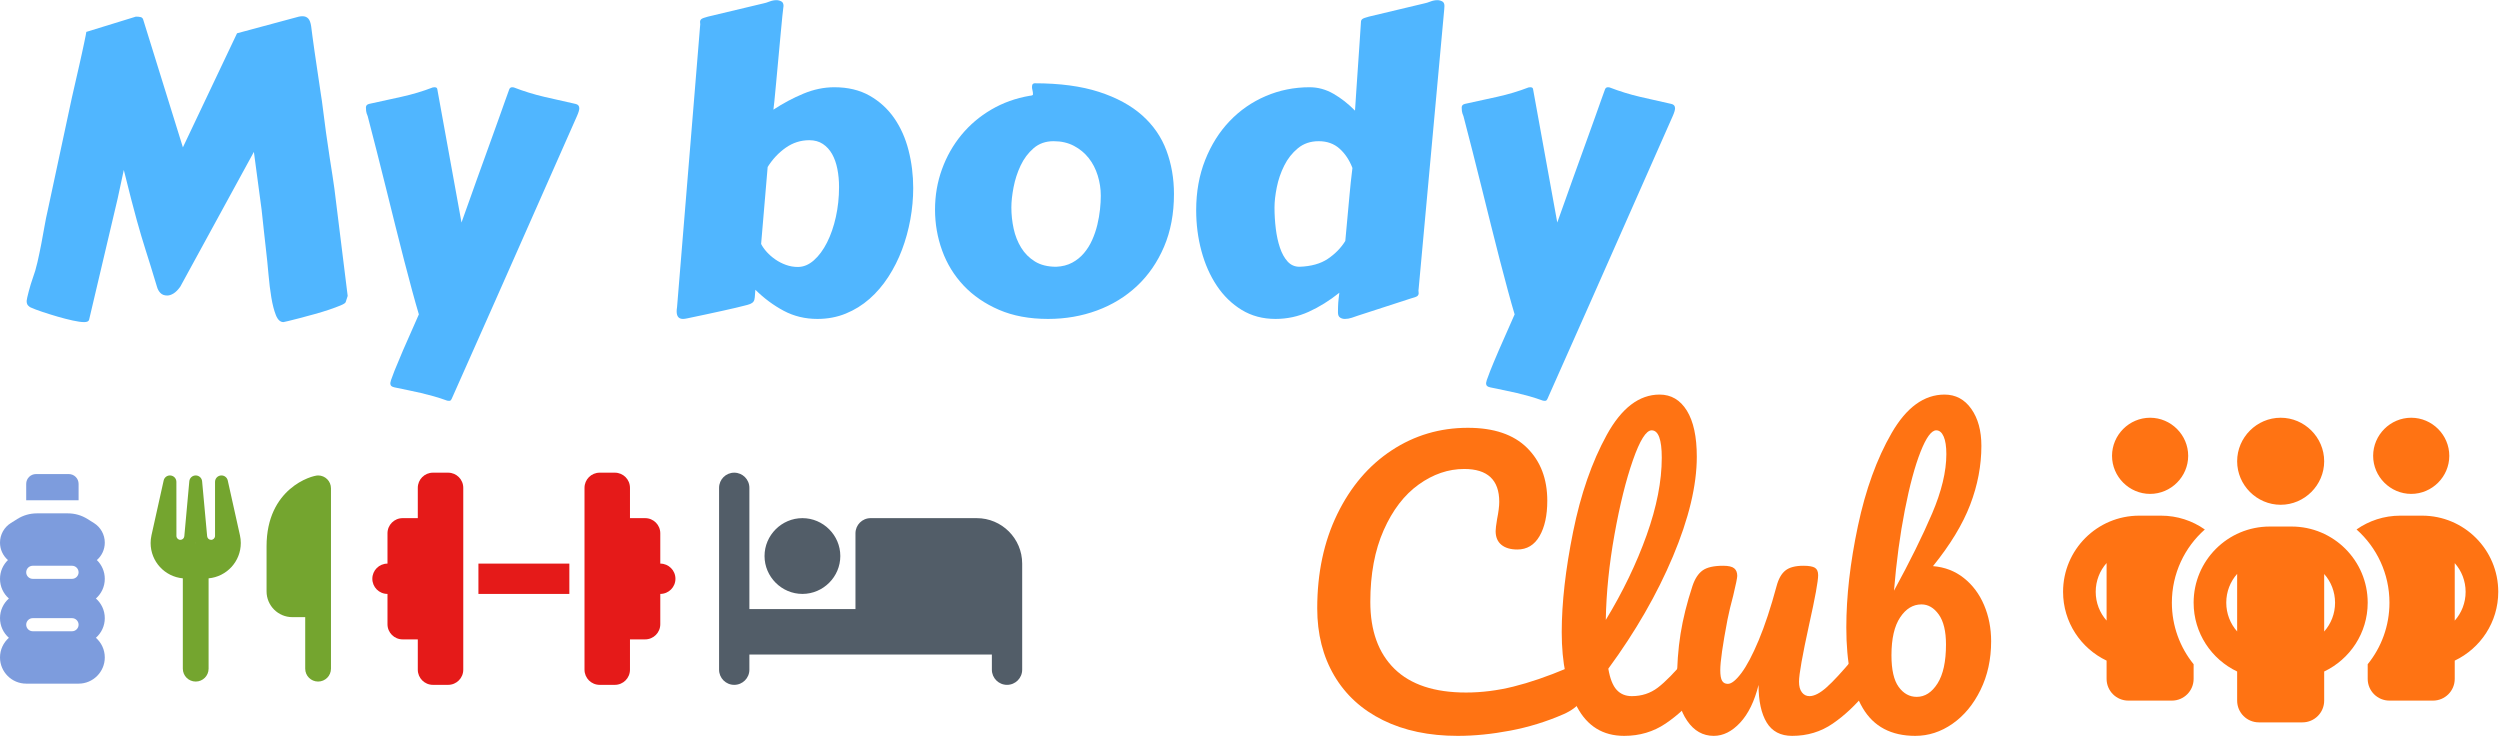 <?xml version="1.0" encoding="UTF-8" standalone="no"?>
<!DOCTYPE svg PUBLIC "-//W3C//DTD SVG 1.1//EN" "http://www.w3.org/Graphics/SVG/1.1/DTD/svg11.dtd">
<svg width="100%" height="100%" viewBox="0 0 739 218" version="1.1" xmlns="http://www.w3.org/2000/svg" xmlns:xlink="http://www.w3.org/1999/xlink" xml:space="preserve" xmlns:serif="http://www.serif.com/" style="fill-rule:evenodd;clip-rule:evenodd;stroke-linejoin:round;stroke-miterlimit:2;">
    <g transform="matrix(0.119,0,0,0.119,44.524,140.54)">
        <path d="M416,0C400,0 288,32 288,176L288,288C288,323.3 316.7,352 352,352L384,352L384,480C384,497.7 398.3,512 416,512C433.7,512 448,497.7 448,480L448,32C448,14.3 433.7,0 416,0ZM64,16C64,7.8 57.9,1 49.7,0.1C41.5,-0.8 34.2,4.6 32.4,12.5L2.1,148.8C0.7,155.1 0,161.5 0,167.9C0,213.8 35.1,251.5 80,255.6L80,480C80,497.7 94.3,512 112,512C129.7,512 144,497.7 144,480L144,255.6C188.9,251.5 224,213.8 224,167.9C224,161.5 223.3,155.1 221.9,148.8L191.6,12.5C189.8,4.5 182.3,-0.8 174.2,0.1C166.1,1 160,7.8 160,16L160,150.2C160,155.6 155.6,160 150.2,160C145.1,160 140.9,156.1 140.4,151L127.9,14.6C127.2,6.3 120.3,0 112,0C103.7,0 96.8,6.3 96.1,14.6L83.7,151C83.2,156.1 79,160 73.9,160C68.5,160 64.1,155.6 64.1,150.2L64,16ZM112.3,168L111.7,168L112,167.3L112.3,168Z" style="fill:rgb(116,165,47);fill-rule:nonzero;"/>
    </g>
    <g transform="matrix(0.14,0,0,0.14,110.061,135.242)">
        <path d="M96,64C96,46.3 110.3,32 128,32L160,32C177.7,32 192,46.3 192,64L192,448C192,465.7 177.7,480 160,480L128,480C110.3,480 96,465.7 96,448L96,384L64,384C46.3,384 32,369.7 32,352L32,288C14.3,288 0,273.7 0,256C0,238.3 14.3,224 32,224L32,160C32,142.3 46.3,128 64,128L96,128L96,64ZM544,64L544,128L576,128C593.7,128 608,142.3 608,160L608,224C625.7,224 640,238.3 640,256C640,273.7 625.7,288 608,288L608,352C608,369.7 593.7,384 576,384L544,384L544,448C544,465.7 529.7,480 512,480L480,480C462.3,480 448,465.7 448,448L448,64C448,46.3 462.3,32 480,32L512,32C529.7,32 544,46.3 544,64ZM416,224L416,288L224,288L224,224L416,224Z" style="fill:rgb(229,26,25);fill-rule:nonzero;"/>
    </g>
    <g transform="matrix(0.14,0,0,0.14,212.557,135.242)">
        <path d="M32,32C49.7,32 64,46.3 64,64L64,320L288,320L288,160C288,142.3 302.3,128 320,128L544,128C597,128 640,171 640,224L640,448C640,465.7 625.7,480 608,480C590.3,480 576,465.7 576,448L576,416L64,416L64,448C64,465.7 49.7,480 32,480C14.3,480 0,465.7 0,448L0,64C0,46.3 14.3,32 32,32ZM176,128C219.887,128 256,164.113 256,208C256,251.887 219.887,288 176,288C132.113,288 96,251.887 96,208C96,164.113 132.113,128 176,128Z" style="fill:rgb(82,93,104);fill-rule:nonzero;"/>
    </g>
    <g transform="matrix(0.201,0,0,0.201,609.844,117.052)">
        <path d="M72,88C72,57.279 97.279,32 128,32C158.721,32 184,57.279 184,88C184,118.721 158.721,144 128,144C97.279,144 72,118.721 72,88ZM64,245.7C54,256.9 48,271.8 48,288C48,304.2 54,319.1 64,330.3L64,245.6L64,245.7ZM208.4,196.4C178.7,222.7 160,261.2 160,304C160,338.3 172,369.8 192,394.5L192,416C192,433.7 177.7,448 160,448L96,448C78.3,448 64,433.7 64,416L64,389.2C26.2,371.2 0,332.7 0,288C0,226.1 50.1,176 112,176L144,176C168,176 190.2,183.5 208.4,196.3L208.4,196.4ZM448,416L448,394.5C468,369.8 480,338.3 480,304C480,261.2 461.3,222.7 431.6,196.3C449.8,183.5 472,176 496,176L528,176C589.9,176 640,226.1 640,288C640,332.7 613.8,371.2 576,389.2L576,416C576,433.7 561.7,448 544,448L480,448C462.3,448 448,433.7 448,416ZM456,88C456,57.279 481.279,32 512,32C542.721,32 568,57.279 568,88C568,118.721 542.721,144 512,144C481.279,144 456,118.721 456,88ZM576,245.7L576,330.4C586,319.1 592,304.3 592,288.1C592,271.9 586,257 576,245.8L576,245.7ZM320,32C355.109,32 384,60.891 384,96C384,131.109 355.109,160 320,160C284.891,160 256,131.109 256,96C256,60.891 284.891,32 320,32ZM240,304C240,320.2 246,335 256,346.3L256,261.6C246,272.9 240,287.7 240,303.9L240,304ZM384,261.7L384,346.4C394,335.1 400,320.3 400,304.1C400,287.9 394,273 384,261.8L384,261.7ZM448,304C448,348.7 421.8,387.2 384,405.2L384,448C384,465.7 369.7,480 352,480L288,480C270.3,480 256,465.7 256,448L256,405.2C218.2,387.2 192,348.7 192,304C192,242.1 242.1,192 304,192L336,192C397.9,192 448,242.1 448,304Z" style="fill:rgb(255,115,19);fill-rule:nonzero;"/>
    </g>
    <g transform="matrix(1.351,0,0,0.668,-93.422,-66.01)">
        <path d="M134.55,106.174C134.694,106.116 134.832,106.072 134.962,106.043C135.092,106.013 135.215,105.999 135.331,105.999C135.851,105.999 136.271,106.335 136.589,107.008C136.907,107.681 137.124,108.866 137.24,110.563C137.298,111.617 137.392,113.094 137.522,114.996C137.652,116.898 137.797,119.005 137.956,121.316C138.115,123.628 138.288,126.012 138.476,128.47C138.664,130.928 138.831,133.195 138.975,135.273C139.12,137.35 139.25,139.135 139.366,140.627C139.481,142.12 139.554,143.07 139.583,143.48C140.219,153.838 140.783,162.148 141.275,168.409C141.766,174.671 142.114,179.294 142.316,182.278L145.223,229.766L144.789,232.487C144.731,232.897 144.355,233.394 143.661,233.98C142.967,234.565 142.128,235.194 141.145,235.867C140.161,236.54 139.091,237.198 137.934,237.842C136.777,238.486 135.707,239.071 134.723,239.597C133.74,240.124 132.908,240.548 132.229,240.87C131.549,241.192 131.195,241.353 131.166,241.353C130.471,241.353 129.922,240.329 129.517,238.281C129.112,236.233 128.779,233.629 128.519,230.469C128.259,227.309 128.049,223.856 127.89,220.111C127.731,216.365 127.55,212.767 127.348,209.314C127.174,206.447 127.015,203.55 126.87,200.624C126.726,197.698 126.567,194.713 126.393,191.67L124.701,166.039L108.604,225.641C108.113,227.045 107.621,228.055 107.129,228.669C106.638,229.284 106.175,229.591 105.741,229.591C105.105,229.591 104.606,229.21 104.244,228.45C103.883,227.689 103.629,226.753 103.485,225.641C102.935,221.954 102.465,218.838 102.075,216.292C101.684,213.747 101.323,211.421 100.99,209.314C100.657,207.207 100.347,205.159 100.057,203.169C99.768,201.18 99.443,198.883 99.081,196.279C98.72,193.675 98.315,190.603 97.866,187.062C97.418,183.522 96.876,179.177 96.239,174.027L94.894,186.667L88.647,240.3C88.56,241.002 88.198,241.353 87.562,241.353C86.955,241.353 86.123,241.119 85.067,240.651C84.011,240.183 82.912,239.612 81.77,238.939C80.627,238.266 79.514,237.564 78.429,236.832C77.344,236.101 76.484,235.443 75.848,234.857C75.703,234.74 75.522,234.462 75.305,234.024C75.088,233.585 74.98,232.897 74.98,231.961C74.98,231.727 75.023,231.229 75.11,230.469C75.197,229.708 75.305,228.815 75.435,227.791C75.565,226.767 75.71,225.728 75.869,224.675C76.028,223.622 76.18,222.686 76.325,221.866C76.701,219.877 77.041,217.536 77.344,214.844C77.648,212.152 77.93,209.431 78.19,206.681C78.451,203.93 78.689,201.297 78.906,198.781C79.123,196.264 79.333,194.158 79.535,192.46L84.872,142.076L86.477,127.856C86.68,126.041 86.875,124.271 87.063,122.545C87.251,120.819 87.417,119.253 87.562,117.849C87.707,116.444 87.822,115.303 87.909,114.425C87.996,113.548 88.039,113.05 88.039,112.933L98.886,106.174C99.291,106.174 99.645,106.247 99.949,106.394C100.253,106.54 100.448,107.023 100.535,107.842L109.169,164.02L121.013,113.548L134.55,106.174Z" style="fill:rgb(80,182,255);fill-rule:nonzero;"/>
        <path d="M167.958,275.411C167.9,275.645 167.835,275.835 167.762,275.982C167.69,276.128 167.567,276.201 167.394,276.201C167.22,276.201 167.09,276.172 167.003,276.113C165.962,275.353 164.978,274.709 164.053,274.182C163.127,273.656 162.209,273.173 161.298,272.734C160.387,272.295 159.454,271.885 158.499,271.505C157.545,271.125 156.532,270.7 155.462,270.232C155.173,270.115 154.949,269.925 154.79,269.662C154.631,269.398 154.551,268.945 154.551,268.301C154.551,268.125 154.602,267.701 154.703,267.028C154.804,266.355 155.057,264.98 155.462,262.903C155.867,260.825 156.489,257.812 157.328,253.861C158.167,249.911 159.324,244.601 160.799,237.93C160.365,235.004 159.873,231.493 159.324,227.396C158.774,223.3 158.188,218.823 157.566,213.966C156.945,209.109 156.301,203.974 155.636,198.561C154.97,193.148 154.298,187.677 153.618,182.147C152.939,176.616 152.259,171.145 151.579,165.732C150.899,160.319 150.241,155.155 149.605,150.239C149.403,149.303 149.287,148.527 149.258,147.913C149.229,147.298 149.214,146.786 149.214,146.377C149.214,145.558 149.446,145.031 149.909,144.797C152.165,143.802 154.508,142.763 156.937,141.681C159.367,140.598 161.666,139.208 163.836,137.511C163.923,137.453 164.053,137.423 164.226,137.423C164.602,137.423 164.805,137.716 164.834,138.301L170.127,197.288C170.243,196.586 170.467,195.313 170.799,193.47C171.132,191.627 171.523,189.417 171.971,186.843C172.419,184.268 172.918,181.43 173.468,178.328C174.017,175.227 174.581,172.067 175.16,168.848C175.738,165.63 176.31,162.426 176.874,159.236C177.438,156.047 177.965,153.077 178.457,150.327C178.949,147.576 179.376,145.148 179.737,143.041C180.099,140.935 180.381,139.355 180.583,138.301C180.699,137.716 180.916,137.423 181.234,137.423C181.321,137.423 181.379,137.438 181.407,137.467C181.436,137.497 181.494,137.511 181.581,137.511C183.75,139.208 185.978,140.598 188.263,141.681C190.548,142.763 192.818,143.802 195.074,144.797C195.624,145.031 195.899,145.675 195.899,146.728C195.899,147.489 195.725,148.659 195.378,150.239L177.503,231.961L167.958,275.411Z" style="fill:rgb(80,182,255);fill-rule:nonzero;"/>
        <path d="M235.684,206.768C235.974,207.939 236.386,209.124 236.921,210.323C237.456,211.523 238.078,212.62 238.786,213.615C239.495,214.61 240.269,215.415 241.108,216.029C241.946,216.643 242.814,216.951 243.711,216.951C244.955,216.951 246.126,215.97 247.225,214.01C248.324,212.05 249.286,209.416 250.11,206.11C250.935,202.804 251.578,199.029 252.041,194.787C252.504,190.544 252.735,186.14 252.735,181.576C252.735,178.767 252.612,176.104 252.367,173.588C252.121,171.072 251.737,168.877 251.217,167.005C250.696,165.132 250.024,163.64 249.199,162.528C248.375,161.416 247.384,160.86 246.227,160.86C244.347,160.86 242.626,161.972 241.064,164.196C239.502,166.42 238.186,169.258 237.116,172.71L235.684,206.768ZM219.544,239.685C219.139,239.861 218.821,239.949 218.59,239.949C217.664,239.949 217.202,238.837 217.202,236.613C217.202,236.32 217.209,236.028 217.223,235.735C217.238,235.443 217.259,235.121 217.288,234.77L222.321,110.563C222.321,110.388 222.328,110.212 222.343,110.037C222.357,109.861 222.365,109.715 222.365,109.598C222.365,109.364 222.357,109.159 222.343,108.983C222.328,108.808 222.321,108.661 222.321,108.544C222.321,108.018 222.415,107.593 222.603,107.272C222.791,106.95 223.276,106.584 224.057,106.174L236.248,100.293C236.566,100.176 236.986,99.913 237.507,99.503C238.027,99.094 238.533,98.889 239.025,98.889C239.401,98.889 239.755,99.064 240.088,99.415C240.421,99.766 240.587,100.439 240.587,101.434C240.587,101.551 240.58,101.668 240.565,101.785C240.551,101.902 240.544,102.019 240.544,102.136C240.515,102.429 240.442,103.717 240.327,105.999C240.211,108.281 240.081,111.046 239.936,114.294C239.792,117.542 239.632,121.023 239.459,124.739C239.285,128.455 239.126,131.937 238.982,135.185C238.837,138.433 238.707,141.198 238.591,143.48C238.476,145.762 238.403,147.05 238.374,147.342C240.486,144.533 242.67,142.178 244.926,140.276C247.182,138.374 249.438,137.423 251.694,137.423C254.673,137.423 257.248,138.667 259.417,141.154C261.586,143.641 263.38,146.947 264.797,151.073C266.214,155.199 267.263,159.953 267.942,165.337C268.622,170.721 268.962,176.28 268.962,182.015C268.962,186.638 268.752,191.275 268.333,195.928C267.913,200.58 267.306,205.042 266.511,209.314C265.715,213.586 264.717,217.594 263.517,221.34C262.317,225.085 260.943,228.333 259.395,231.083C257.848,233.833 256.119,235.999 254.21,237.579C252.301,239.159 250.233,239.949 248.006,239.949C245.316,239.949 242.858,238.749 240.63,236.35C238.403,233.95 236.335,230.849 234.426,227.045C234.368,228.45 234.325,229.561 234.296,230.381C234.267,231.2 234.173,231.829 234.014,232.268C233.855,232.707 233.616,233.058 233.298,233.321C232.98,233.585 232.503,233.863 231.866,234.155C231.548,234.331 230.991,234.609 230.196,234.989C229.4,235.369 228.446,235.808 227.332,236.306C226.219,236.803 224.989,237.345 223.644,237.93C222.299,238.515 220.933,239.1 219.544,239.685Z" style="fill:rgb(80,182,255);fill-rule:nonzero;"/>
        <path d="M298.465,239.949C294.387,239.949 290.807,238.603 287.727,235.911C284.646,233.219 282.065,229.635 279.982,225.158C277.9,220.681 276.338,215.532 275.296,209.709C274.255,203.886 273.734,197.844 273.734,191.583C273.734,185.321 274.241,179.367 275.253,173.72C276.265,168.073 277.683,163.011 279.505,158.534C281.327,154.057 283.511,150.312 286.056,147.298C288.602,144.285 291.407,142.251 294.473,141.198C294.936,141.139 295.168,140.935 295.168,140.583C295.168,139.94 295.131,139.34 295.059,138.784C294.987,138.228 294.951,137.745 294.951,137.336C294.951,136.692 295.008,136.253 295.124,136.019C295.24,135.785 295.37,135.668 295.515,135.668C301.039,135.668 305.739,136.941 309.615,139.486C313.491,142.032 316.644,145.499 319.074,149.888C321.503,154.277 323.268,159.456 324.367,165.425C325.466,171.394 326.016,177.801 326.016,184.648C326.016,193.368 325.292,201.151 323.846,207.997C322.4,214.844 320.426,220.637 317.924,225.377C315.422,230.117 312.501,233.731 309.16,236.218C305.819,238.705 302.254,239.949 298.465,239.949ZM290.438,190.617C290.438,193.777 290.605,196.908 290.937,200.009C291.27,203.111 291.82,205.92 292.586,208.436C293.353,210.952 294.358,212.986 295.601,214.537C296.845,216.088 298.393,216.863 300.244,216.863C301.574,216.746 302.739,216.146 303.736,215.063C304.734,213.981 305.595,212.576 306.318,210.85C307.041,209.124 307.641,207.178 308.118,205.013C308.596,202.848 308.972,200.609 309.247,198.298C309.521,195.986 309.717,193.719 309.832,191.495C309.948,189.271 310.006,187.252 310.006,185.438C310.006,182.395 309.782,179.411 309.333,176.485C308.885,173.559 308.227,170.984 307.359,168.76C306.491,166.537 305.414,164.737 304.127,163.362C302.84,161.987 301.357,161.299 299.68,161.299C297.944,161.299 296.484,162.338 295.298,164.415C294.112,166.493 293.165,169.053 292.456,172.096C291.747,175.139 291.234,178.343 290.916,181.708C290.597,185.072 290.438,188.042 290.438,190.617Z" style="fill:rgb(80,182,255);fill-rule:nonzero;"/>
        <path d="M364.413,185.438C364.5,183.566 364.594,181.605 364.695,179.557C364.796,177.509 364.919,175.373 365.064,173.149C364.398,169.638 363.458,166.785 362.243,164.591C361.029,162.396 359.51,161.299 357.688,161.299C355.895,161.299 354.376,162.338 353.132,164.415C351.888,166.493 350.891,169.053 350.139,172.096C349.387,175.139 348.844,178.343 348.512,181.708C348.179,185.072 348.013,188.042 348.013,190.617C348.013,193.777 348.107,196.908 348.295,200.009C348.483,203.111 348.786,205.92 349.206,208.436C349.625,210.952 350.182,212.986 350.876,214.537C351.57,216.088 352.438,216.863 353.479,216.863C356.025,216.687 358.093,215.517 359.684,213.352C361.274,211.187 362.547,208.553 363.502,205.452L364.413,185.438ZM379.555,226.519C379.555,226.636 379.548,226.767 379.533,226.914C379.519,227.06 379.511,227.191 379.511,227.309C379.511,227.601 379.519,227.835 379.533,228.011C379.548,228.186 379.555,228.362 379.555,228.537C379.555,229.064 379.461,229.488 379.273,229.81C379.085,230.132 378.6,230.498 377.819,230.907L366.192,238.544C365.873,238.778 365.454,239.071 364.933,239.422C364.413,239.773 363.907,239.949 363.415,239.949C363.01,239.949 362.656,239.744 362.352,239.334C362.048,238.925 361.896,238.164 361.896,237.052C361.896,235.999 361.904,235.15 361.918,234.506C361.933,233.863 361.947,233.263 361.961,232.707C361.976,232.151 362.005,231.551 362.048,230.907C362.092,230.264 362.142,229.415 362.2,228.362C360.031,231.873 357.796,234.682 355.497,236.789C353.197,238.895 350.775,239.949 348.23,239.949C345.453,239.949 342.987,238.617 340.832,235.955C338.677,233.292 336.862,229.722 335.387,225.246C333.912,220.769 332.791,215.649 332.025,209.884C331.258,204.12 330.875,198.108 330.875,191.846C330.875,183.712 331.533,176.295 332.849,169.594C334.165,162.894 335.951,157.159 338.207,152.39C340.463,147.62 343.095,143.934 346.104,141.33C349.112,138.725 352.308,137.423 355.692,137.423C357.514,137.423 359.257,138.389 360.92,140.32C362.583,142.251 364.152,144.738 365.628,147.781C365.714,144.914 365.816,141.798 365.931,138.433C366.047,135.068 366.163,131.645 366.278,128.163C366.394,124.681 366.51,121.243 366.626,117.849C366.741,114.455 366.842,111.353 366.929,108.544C366.929,108.018 367.023,107.593 367.211,107.272C367.399,106.95 367.884,106.584 368.665,106.174L380.856,100.293C381.175,100.176 381.594,99.913 382.115,99.503C382.635,99.094 383.141,98.889 383.633,98.889C384.009,98.889 384.363,99.064 384.696,99.415C385.029,99.766 385.195,100.439 385.195,101.434C385.195,101.551 385.188,101.8 385.173,102.18C385.159,102.561 385.152,102.809 385.152,102.926L379.555,226.519Z" style="fill:rgb(80,182,255);fill-rule:nonzero;"/>
        <path d="M407.713,275.411C407.655,275.645 407.59,275.835 407.518,275.982C407.445,276.128 407.322,276.201 407.149,276.201C406.975,276.201 406.845,276.172 406.758,276.113C405.717,275.353 404.734,274.709 403.808,274.182C402.882,273.656 401.964,273.173 401.053,272.734C400.142,272.295 399.209,271.885 398.254,271.505C397.3,271.125 396.288,270.7 395.217,270.232C394.928,270.115 394.704,269.925 394.545,269.662C394.386,269.398 394.306,268.945 394.306,268.301C394.306,268.125 394.357,267.701 394.458,267.028C394.559,266.355 394.812,264.98 395.217,262.903C395.622,260.825 396.244,257.812 397.083,253.861C397.922,249.911 399.079,244.601 400.554,237.93C400.12,235.004 399.628,231.493 399.079,227.396C398.529,223.3 397.944,218.823 397.322,213.966C396.7,209.109 396.056,203.974 395.391,198.561C394.726,193.148 394.053,187.677 393.373,182.147C392.694,176.616 392.014,171.145 391.334,165.732C390.655,160.319 389.997,155.155 389.36,150.239C389.158,149.303 389.042,148.527 389.013,147.913C388.984,147.298 388.97,146.786 388.97,146.377C388.97,145.558 389.201,145.031 389.664,144.797C391.92,143.802 394.263,142.763 396.693,141.681C399.122,140.598 401.422,139.208 403.591,137.511C403.678,137.453 403.808,137.423 403.982,137.423C404.358,137.423 404.56,137.716 404.589,138.301L409.882,197.288C409.998,196.586 410.222,195.313 410.555,193.47C410.887,191.627 411.278,189.417 411.726,186.843C412.174,184.268 412.673,181.43 413.223,178.328C413.772,175.227 414.336,172.067 414.915,168.848C415.493,165.63 416.065,162.426 416.629,159.236C417.193,156.047 417.721,153.077 418.212,150.327C418.704,147.576 419.131,145.148 419.492,143.041C419.854,140.935 420.136,139.355 420.338,138.301C420.454,137.716 420.671,137.423 420.989,137.423C421.076,137.423 421.134,137.438 421.163,137.467C421.192,137.497 421.249,137.511 421.336,137.511C423.506,139.208 425.733,140.598 428.018,141.681C430.303,142.763 432.573,143.802 434.829,144.797C435.379,145.031 435.654,145.675 435.654,146.728C435.654,147.489 435.48,148.659 435.133,150.239L417.258,231.961L407.713,275.411Z" style="fill:rgb(80,182,255);fill-rule:nonzero;"/>
    </g>
    <g transform="matrix(1,0,0,1,-20.316,-31.437)">
        <path d="M451.217,248.959C442.748,248.959 435.382,247.411 429.119,244.315C422.856,241.219 418.052,236.824 414.707,231.13C411.362,225.437 409.689,218.818 409.689,211.274C409.689,200.812 411.664,191.524 415.614,183.41C419.564,175.297 424.92,169.016 431.681,164.568C438.442,160.12 445.95,157.896 454.206,157.896C461.893,157.896 467.729,159.871 471.714,163.821C475.7,167.771 477.693,172.984 477.693,179.46C477.693,183.802 476.928,187.289 475.397,189.922C473.867,192.556 471.679,193.872 468.832,193.872C466.839,193.872 465.273,193.41 464.135,192.485C462.996,191.559 462.426,190.207 462.426,188.428C462.426,187.787 462.569,186.613 462.854,184.905C463.281,182.77 463.494,181.062 463.494,179.781C463.494,173.304 460.042,170.066 453.139,170.066C448.441,170.066 443.958,171.596 439.687,174.656C435.417,177.717 431.965,182.218 429.332,188.161C426.699,194.104 425.382,201.167 425.382,209.352C425.382,217.893 427.766,224.494 432.535,229.155C437.303,233.817 444.349,236.148 453.672,236.148C458.299,236.148 462.978,235.561 467.711,234.386C472.444,233.212 477.693,231.415 483.457,228.995C484.525,228.568 485.415,228.355 486.126,228.355C487.265,228.355 488.119,228.782 488.688,229.636C489.258,230.49 489.543,231.593 489.543,232.945C489.543,237.287 487.194,240.489 482.497,242.553C477.444,244.759 472.195,246.379 466.75,247.411C461.306,248.443 456.128,248.959 451.217,248.959Z" style="fill:rgb(255,115,19);fill-rule:nonzero;"/>
        <path d="M521.676,224.618C522.601,224.618 523.331,225.045 523.865,225.899C524.398,226.753 524.665,227.928 524.665,229.422C524.665,232.269 523.989,234.475 522.637,236.041C519.577,239.813 516.249,242.909 512.655,245.329C509.061,247.749 504.987,248.959 500.432,248.959C494.169,248.959 489.525,246.112 486.5,240.418C483.475,234.724 481.963,227.358 481.963,218.32C481.963,209.637 483.084,199.744 485.326,188.641C487.568,177.539 490.877,168.002 495.254,160.031C499.631,152.06 504.844,148.074 510.894,148.074C514.31,148.074 516.997,149.658 518.954,152.825C520.911,155.992 521.89,160.529 521.89,166.436C521.89,174.905 519.541,184.727 514.844,195.901C510.146,207.075 503.777,218.142 495.734,229.102C496.233,232.02 497.051,234.102 498.19,235.347C499.328,236.593 500.823,237.215 502.674,237.215C505.592,237.215 508.154,236.379 510.36,234.707C512.566,233.034 515.377,230.169 518.794,226.113C519.648,225.116 520.609,224.618 521.676,224.618ZM508.545,158.643C506.908,158.643 505.058,161.596 502.994,167.504C500.93,173.411 499.115,180.741 497.549,189.495C495.983,198.249 495.129,206.648 494.987,214.69C500.04,206.363 504.061,198.018 507.051,189.656C510.04,181.293 511.534,173.66 511.534,166.756C511.534,161.347 510.538,158.643 508.545,158.643Z" style="fill:rgb(255,115,19);fill-rule:nonzero;"/>
        <path d="M526.907,248.959C523.704,248.959 521.089,247.482 519.061,244.528C517.032,241.575 516.018,237.891 516.018,233.479C516.018,228.141 516.374,223.248 517.086,218.8C517.797,214.352 518.972,209.637 520.609,204.655C521.32,202.52 522.317,200.989 523.598,200.064C524.879,199.139 526.907,198.676 529.683,198.676C531.249,198.676 532.334,198.926 532.939,199.424C533.544,199.922 533.846,200.669 533.846,201.666C533.846,202.235 533.455,204.157 532.672,207.43C531.96,210.064 531.391,212.448 530.964,214.583C529.54,222.056 528.829,227.038 528.829,229.529C528.829,231.023 529.007,232.073 529.363,232.678C529.718,233.283 530.288,233.586 531.071,233.586C532.138,233.586 533.473,232.518 535.074,230.383C536.675,228.248 538.383,225.01 540.198,220.668C542.013,216.327 543.775,210.989 545.483,204.655C546.052,202.52 546.924,200.989 548.098,200.064C549.273,199.139 551.034,198.676 553.383,198.676C555.02,198.676 556.158,198.872 556.799,199.264C557.439,199.655 557.76,200.385 557.76,201.452C557.76,203.231 556.87,208.107 555.091,216.078C553.098,225.187 552.102,230.81 552.102,232.945C552.102,234.297 552.386,235.347 552.956,236.094C553.525,236.842 554.272,237.215 555.197,237.215C556.621,237.215 558.311,236.343 560.268,234.6C562.226,232.856 564.841,230.027 568.115,226.113C568.969,225.116 569.93,224.618 570.997,224.618C571.923,224.618 572.652,225.045 573.186,225.899C573.72,226.753 573.987,227.928 573.987,229.422C573.987,232.269 573.31,234.475 571.958,236.041C568.898,239.813 565.606,242.909 562.083,245.329C558.56,247.749 554.557,248.959 550.073,248.959C546.657,248.959 544.148,247.642 542.547,245.009C540.946,242.375 540.145,238.674 540.145,233.906C538.935,238.746 537.12,242.464 534.7,245.062C532.281,247.66 529.683,248.959 526.907,248.959Z" style="fill:rgb(255,115,19);fill-rule:nonzero;"/>
        <path d="M586.477,248.959C579.36,248.959 574.182,246.218 570.944,240.738C567.706,235.258 566.087,227.323 566.087,216.932C566.087,207.751 567.225,197.769 569.503,186.987C571.78,176.204 575.107,167.023 579.484,159.444C583.861,151.864 589.075,148.074 595.124,148.074C598.398,148.074 601.031,149.48 603.024,152.291C605.017,155.102 606.013,158.75 606.013,163.233C606.013,169.069 604.91,174.87 602.704,180.635C600.498,186.399 596.832,192.449 591.708,198.783C595.195,199.068 598.238,200.242 600.836,202.306C603.433,204.37 605.426,207.039 606.814,210.313C608.202,213.587 608.896,217.145 608.896,220.988C608.896,226.326 607.846,231.13 605.746,235.4C603.647,239.671 600.889,242.998 597.473,245.382C594.057,247.766 590.391,248.959 586.477,248.959ZM580.178,206.043C584.876,197.431 588.63,189.833 591.441,183.25C594.252,176.667 595.658,170.813 595.658,165.689C595.658,163.411 595.391,161.668 594.857,160.458C594.324,159.248 593.594,158.643 592.669,158.643C591.245,158.643 589.697,160.76 588.025,164.995C586.352,169.23 584.804,174.977 583.381,182.236C581.958,189.495 580.89,197.431 580.178,206.043ZM586.904,237.429C589.324,237.429 591.37,236.112 593.042,233.479C594.715,230.846 595.551,227.002 595.551,221.949C595.551,218.035 594.84,215.081 593.416,213.088C591.993,211.096 590.285,210.099 588.292,210.099C585.801,210.099 583.701,211.38 581.993,213.943C580.285,216.505 579.431,220.241 579.431,225.152C579.431,229.422 580.143,232.536 581.566,234.493C582.99,236.45 584.769,237.429 586.904,237.429Z" style="fill:rgb(255,115,19);fill-rule:nonzero;"/>
    </g>
    <g transform="matrix(0.121,0,0,0.121,-3.872,140.133)">
        <path d="M120,0L200,0C213.3,0 224,10.7 224,24L224,64L96,64L96,24C96,10.7 106.7,0 120,0ZM32,167.5C32,148 42,129.9 58.6,119.6L74.4,109.7C88.7,100.7 105.2,96 122.1,96L197.9,96C214.8,96 231.3,100.7 245.6,109.7L261.4,119.6C278,129.9 288,148 288,167.5C288,184.5 280.5,199.8 268.6,210.1C280.6,221.7 288,238 288,256C288,275.1 279.6,292.3 266.3,304C279.6,315.7 288,332.9 288,352C288,371.1 279.6,388.3 266.3,400C279.6,411.7 288,428.9 288,448C288,483.3 259.3,512 224,512L96,512C60.7,512 32,483.3 32,448C32,428.9 40.4,411.7 53.7,400C40.4,388.3 32,371.1 32,352C32,332.9 40.4,315.7 53.7,304C40.4,292.3 32,275.1 32,256C32,238 39.4,221.7 51.4,210.1C39.5,199.7 32,184.5 32,167.5ZM96,240C96,248.8 103.2,256 112,256L208,256C216.8,256 224,248.8 224,240C224,231.2 216.8,224 208,224L112,224C103.2,224 96,231.2 96,240ZM112,352C103.2,352 96,359.2 96,368C96,376.8 103.2,384 112,384L208,384C216.8,384 224,376.8 224,368C224,359.2 216.8,352 208,352L112,352Z" style="fill:rgb(125,156,221);fill-rule:nonzero;"/>
    </g>
</svg>
